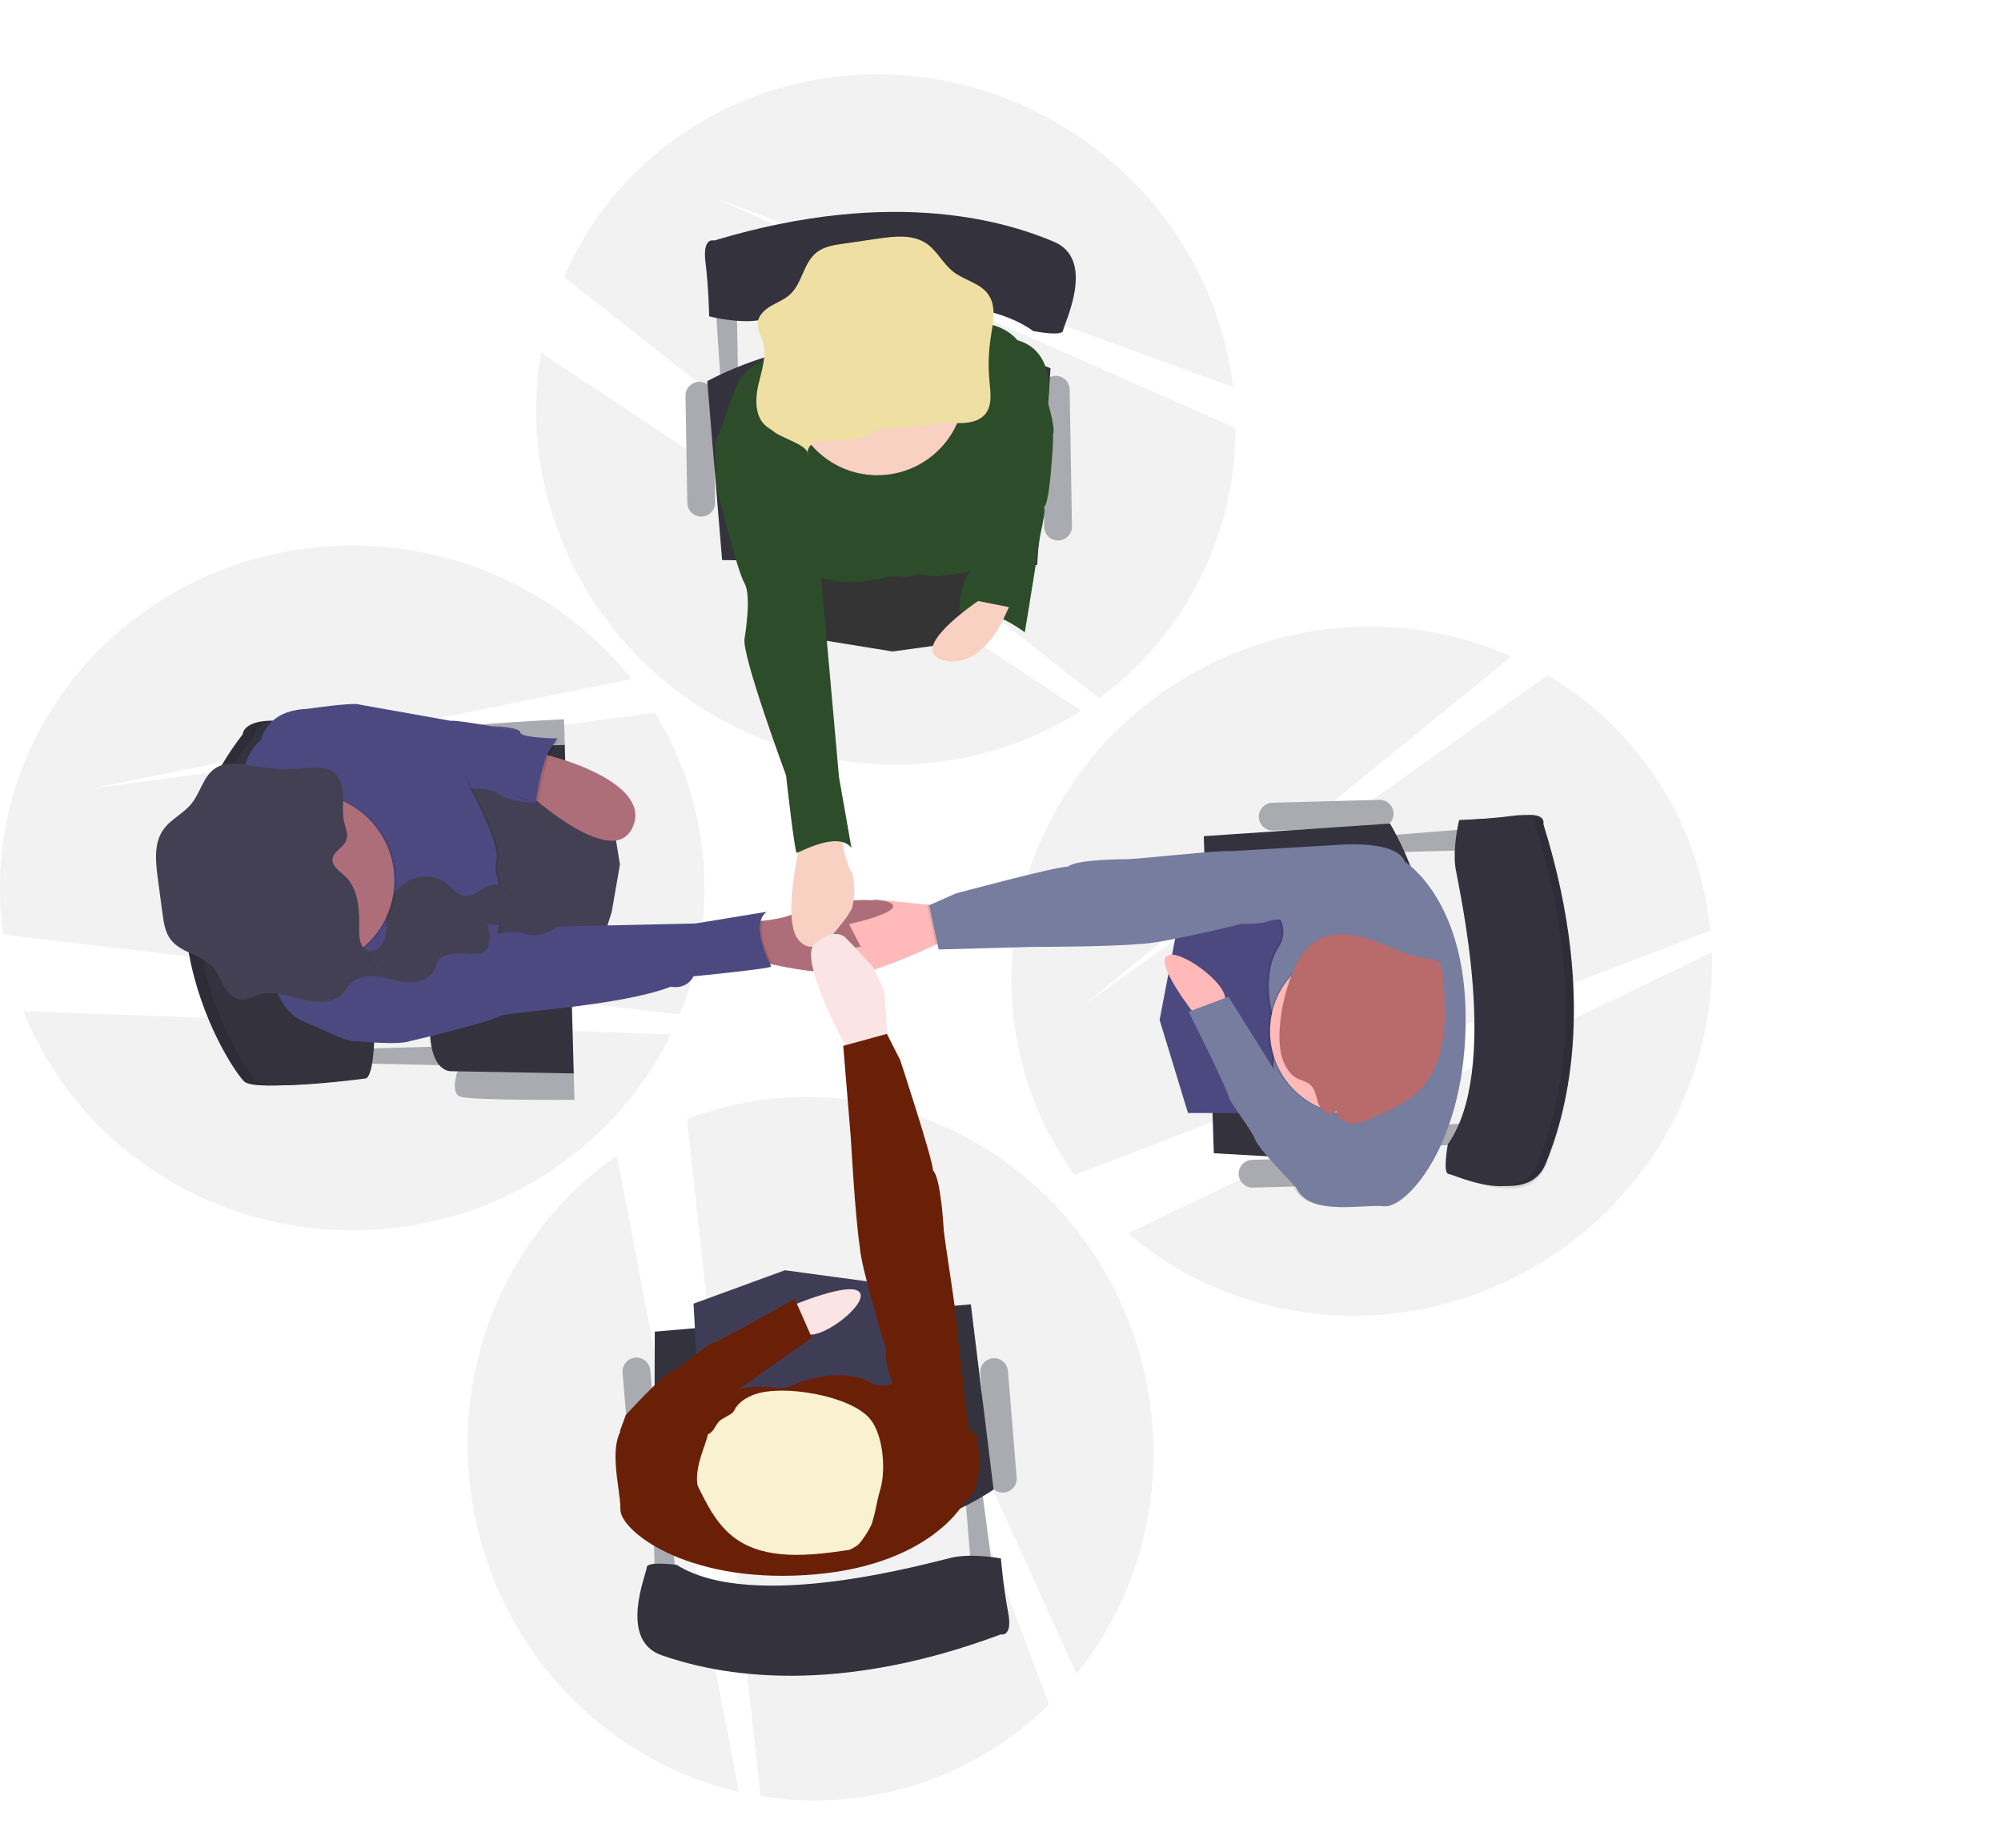 <?xml version="1.0" encoding="UTF-8"?> <svg xmlns="http://www.w3.org/2000/svg" width="7540" height="6963" viewBox="0 0 7540 6963" fill="none"> <path d="M2560.91 3822.98C2635.93 3639.12 2666.55 3440.98 2650.39 3243.82C2634.24 3046.65 2571.74 2855.72 2467.73 2685.73L343.535 2971.63L2379.19 2559.24C2255.34 2402.5 2096.05 2275.57 1913.64 2188.28C1731.23 2100.98 1530.61 2055.66 1327.29 2055.83C594.25 2055.83 0 2633.48 0 3346.05C0.015 3404.94 4.142 3463.76 12.354 3522.11L2560.91 3822.98Z" fill="#F2F2F2"></path> <path d="M87.972 3810.63C279.949 4293.66 762.437 4636.33 1327.38 4636.33C1857.5 4636.33 2315.01 4334.6 2528.03 3898.31L87.972 3810.63Z" fill="#F2F2F2"></path> <path d="M4141.32 2631.37C4301.31 2513.75 4430.89 2360.76 4520.07 2184.18C4609.25 2007.59 4655.66 1812.13 4655.72 1612.83L2694.86 747.413L4646.27 1458.73C4622.49 1260.39 4552.92 1068.96 4442.95 899.256C4332.97 729.557 4185.54 586.141 4012.07 480.109C3386.91 97.316 2578.47 279.636 2206.37 887.333C2175.63 937.565 2148.43 989.886 2124.96 1043.94L4141.32 2631.37Z" fill="#F2F2F2"></path> <path d="M2038.79 1329.48C1950.28 1841.67 2182.81 2385.86 2664.61 2680.87C3116.7 2957.7 3664.45 2939.29 4073.95 2678.45L2038.79 1329.48Z" fill="#F2F2F2"></path> <path d="M6444.3 3507.03C6425.05 3309.39 6359.85 3119.8 6253.72 2952.85C6147.59 2785.9 6003.35 2646.06 5832.13 2544.08L4085.61 3786.5L5694.86 2473.39C5512.26 2392.38 5312.18 2354.26 5110.11 2361.98C4908.04 2369.69 4709.4 2423.04 4529.56 2517.89C3880.9 2859.33 3624.11 3647.29 3956.02 4277.83C3983.46 4329.94 4014.51 4380.07 4048.96 4427.88L6444.3 3507.03Z" fill="#F2F2F2"></path> <path d="M2865.38 6768.38C3061.35 6800.4 3261.32 6785.93 3449.88 6726.1C3638.44 6666.27 3810.57 6562.66 3953 6423.27L3199.36 4416.79L4056.49 6308.69C4181.56 6152.93 4269.66 5969.29 4313.96 5771.98C4358.25 5574.67 4357.57 5368.99 4311.95 5170.87C4148.04 4456.38 3452.14 4006.34 2757.61 4165.67C2700.21 4178.86 2643.8 4196.03 2588.76 4217.08L2865.38 6768.38Z" fill="#F2F2F2"></path> <path d="M4250.26 4647.97C4645.13 4985.97 5231.69 5064.47 5731.61 4801.32C6200.71 4554.4 6465.02 4074.29 6450.3 3589L4250.26 4647.97Z" fill="#F2F2F2"></path> <path d="M2324.46 4355.3C1896.59 4650.42 1670.47 5197.32 1796.8 5747.96C1915.33 6264.65 2311.73 6643.12 2784.6 6753.19L2324.46 4355.3Z" fill="#F2F2F2"></path> <path d="M5276 3210.93L5561.21 3203.13L5558.99 3122.03L5253.25 3146.11L5276 3210.93Z" fill="#AAABB0"></path> <path d="M3638.75 5657.38L3662.09 5941.74L3742.95 5935.1L3702.23 5631.13L3638.75 5657.38Z" fill="#AAABB0"></path> <path d="M2780.75 1415.47L2775.95 1130.2L2694.83 1131.56L2715.69 1437.54L2780.75 1415.47Z" fill="#AAABB0"></path> <path d="M5251.77 4320.73L5536.98 4312.93L5534.76 4231.76L5229.02 4255.83L5251.77 4320.73Z" fill="#AAABB0"></path> <path d="M2461.95 5715.59L2468.75 6000.83L2549.94 5998.89L2526.93 5693.07L2461.95 5715.59Z" fill="#AAABB0"></path> <path d="M4794.35 3025.1C4765.43 3025.89 4742.63 3049.96 4743.42 3078.86C4744.21 3107.75 4768.29 3130.54 4797.21 3129.75L5200.18 3118.73C5229.1 3117.94 5251.9 3093.87 5251.11 3064.97C5250.32 3036.07 5226.23 3013.28 5197.31 3014.08L4794.35 3025.1Z" fill="#AAABB0"></path> <path d="M3798.04 5166.31C3795.67 5137.48 3770.39 5116.02 3741.58 5118.39C3712.77 5120.76 3691.33 5146.05 3693.7 5174.88L3726.68 5576.65C3729.05 5605.48 3754.32 5626.94 3783.14 5624.57C3811.95 5622.2 3833.39 5596.91 3831.02 5568.08L3798.04 5166.31Z" fill="#AAABB0"></path> <path d="M2589.85 1895.14C2590.34 1924.07 2614.16 1947.12 2643.07 1946.63C2671.97 1946.15 2695.01 1922.31 2694.53 1893.38L2687.75 1490.32C2687.26 1461.39 2663.44 1438.34 2634.53 1438.82C2605.62 1439.31 2582.59 1463.15 2583.07 1492.08L2589.85 1895.14Z" fill="#AAABB0"></path> <path d="M4718.49 4370.68C4689.57 4371.47 4666.77 4395.54 4667.56 4424.44C4668.35 4453.34 4692.43 4476.13 4721.35 4475.33L5236.82 4461.24C5265.73 4460.45 5288.54 4436.38 5287.75 4407.48C5286.96 4378.58 5262.87 4355.79 5233.95 4356.58L4718.49 4370.68Z" fill="#AAABB0"></path> <path d="M2450.32 5163.96C2447.95 5135.13 2422.68 5113.67 2393.86 5116.03C2365.05 5118.4 2343.61 5143.69 2345.98 5172.52L2388.17 5686.45C2390.54 5715.29 2415.81 5736.74 2444.63 5734.38C2473.44 5732.01 2494.88 5706.72 2492.51 5677.89L2450.32 5163.96Z" fill="#AAABB0"></path> <path d="M3934.56 1985.17C3935.05 2014.09 3958.87 2037.15 3987.78 2036.66C4016.69 2036.17 4039.72 2012.33 4039.24 1983.41L4030.57 1467.82C4030.08 1438.9 4006.26 1415.84 3977.35 1416.33C3948.44 1416.81 3925.41 1440.66 3925.89 1469.58L3934.56 1985.17Z" fill="#AAABB0"></path> <path d="M1700.18 2866.08C1700.18 2866.08 1652.81 2762.65 1696.89 2745.73C1740.97 2728.81 2125.43 2710.43 2125.43 2710.43L2128.15 2809.91L1700.18 2866.08Z" fill="#AAABB0"></path> <path d="M1731.53 4012.31C1731.53 4012.31 1689.88 4118.26 1734.83 4132.75C1779.77 4147.23 2164.66 4144.56 2164.66 4144.56L2161.94 4045.09L1731.53 4012.31Z" fill="#AAABB0"></path> <path d="M1349.02 4007.14L1668.73 4014.11L1666.8 3943.45L1339.67 3952.4L1349.02 4007.14Z" fill="#AAABB0"></path> <path d="M2161.94 4045.09L1700.77 4036.73C1700.77 4036.73 1598.93 4047.37 1623.54 3797.95C1648.14 3548.53 1691.04 2819.19 1691.04 2819.19L2128.08 2807.24L2161.94 4045.09Z" fill="#33323D"></path> <path d="M4536 3151L5237.5 3103.5C5237.5 3103.5 5600.53 3681.32 5316.06 4388.36L4573.8 4345.8L4536 3151Z" fill="#33323D"></path> <path d="M3658.23 4915.22L3743.92 5613.08C3743.92 5613.08 3186.76 6007.08 2465.26 5761.6L2467.27 5018.13L3658.23 4915.22Z" fill="#33323D"></path> <path d="M2721 2110.5L2665 1436.5C2665 1436.5 3254.53 1095.92 3958.53 1387.82L3908.16 2129.58L2721 2110.5Z" fill="#33323D"></path> <path d="M1804.2 3607.04L2259.17 3581.55L2305 3436.5L2336 3258L2305 3066.5L2220.5 2919.5L1636.45 2833.8L1804.2 3607.04Z" fill="#444053"></path> <path d="M2911.24 2023.09L3104 2413L3363 2455L3669.46 2413L3669.46 1796.94L2911.24 2023.09Z" fill="#343434"></path> <path d="M5240.46 3430.52L4444.38 3452.29L4369.5 3843.5L4476.5 4194.2L5261.35 4194.2L5240.46 3430.52Z" fill="#4C4981"></path> <path d="M3417.55 5633.88L3352.39 4840.17L2957.68 4786.74L2613.34 4912.7L2656.15 5696.38L3417.55 5633.88Z" fill="#3F3D56"></path> <path d="M4505.12 3826.91C4505.12 3826.91 4352.94 3636.11 4396.51 3602.47C4440.08 3568.83 4635.57 3711.8 4614.92 3772.8C4594.28 3833.81 4505.12 3826.91 4505.12 3826.91Z" fill="#FFB9B9"></path> <path d="M2981.64 4921.24C2981.64 4921.24 3202.53 4827.33 3238.5 4869C3274.47 4910.67 3103.7 5045.22 3041.66 5027.94C2979.62 5010.65 2981.64 4921.24 2981.64 4921.24Z" fill="#FAE4E4"></path> <path d="M1332.3 4065.19C1332.3 4065.19 966.994 4114.47 921.486 4076.43C875.979 4038.39 436.526 3390.44 914.43 2767.13C914.43 2767.13 915.526 2709.51 1046.6 2716.37C1129.55 2720.26 1212.67 2717.57 1295.19 2708.32C1295.19 2708.32 1425.29 4018.1 1332.3 4065.19Z" fill="#33323D"></path> <path opacity="0.1" d="M1332.3 4065.19C1332.3 4065.19 966.994 4114.47 921.486 4076.43C875.979 4038.39 436.526 3390.44 914.43 2767.13C914.43 2767.13 915.526 2709.51 1046.6 2716.37C1129.55 2720.26 1212.67 2717.57 1295.19 2708.32C1295.19 2708.32 1425.29 4018.1 1332.3 4065.19Z" fill="black"></path> <path d="M1379.41 4063.9C1379.41 4063.9 1014.1 4113.18 968.589 4075.14C923.081 4037.1 483.629 3389.15 961.533 2765.84C961.533 2765.84 962.628 2708.22 1093.7 2715.09C1176.65 2718.98 1259.77 2716.28 1342.29 2707.03C1342.29 2707.03 1472.39 4016.81 1379.41 4063.9Z" fill="#33323D"></path> <path d="M1356.6 2655.49C1330.1 2643.17 1100.5 2680 1100.5 2680L1274.97 2830.57L1747.67 2973.52C1747.67 2973.52 1841.54 2961.44 1879.06 2991.85C1916.58 3022.25 2018.85 3027.31 2018.85 3027.31C1982.21 2931.43 2101.17 2782.83 2101.17 2782.83C2101.17 2782.83 1961.41 2781.02 1960.85 2760.37C1960.28 2739.72 1854.5 2736 1854.5 2736C2101.17 2782.83 1727.77 2710.24 1698.47 2716.38L1356.6 2655.49Z" fill="#4C4981"></path> <path d="M3929.65 1453.49C3929.65 1453.49 3980.03 1608.03 3968.44 1634.86C3968.44 1682 3963.22 1734.8 3963.22 1734.8C3963.22 1734.8 3953.08 1905.79 3932.42 1912.11C3941.89 1911.59 3931.54 1962.19 3919.77 2016.7C3914.08 2055.86 3907.02 2101.69 3899.81 2147.41C3881.19 2265.39 3861.52 2382.64 3861.52 2382.64C3861.52 2382.64 3709.72 2267.78 3614.88 2307.03C3614.88 2307.03 3617.14 2204.66 3646.5 2166.32C3675.87 2127.98 3661.23 2034.48 3661.23 2034.48L3791.19 1558.05L3929.65 1453.49Z" fill="#2D4C29"></path> <path d="M3360.51 3407.34C3399.04 3440.3 3199.23 3482.46 3199.23 3482.46C3199.23 3482.46 3335.33 3575.61 3248.1 3640.85C3187.67 3686.03 3012.13 3656.5 2910.1 3634.38C2864.74 3624.46 2833.86 3615.88 2833.86 3615.88L2806.44 3475.21C2806.44 3475.21 2837.21 3473.9 2874.49 3469.73C2924.85 3464.11 2987.25 3453.21 3001.71 3433.25C3026.75 3398.08 3321.66 3374.3 3360.51 3407.34Z" fill="#AE6E79"></path> <path d="M3211.54 3420.96C3186.17 3467.66 3164.62 3488.46 3164.62 3488.46C3164.62 3488.46 3073.05 3625.63 3006.81 3539.16C2960.93 3479.25 2988.43 3303.39 3009.37 3201.11C3018.76 3155.63 3026.98 3124.66 3026.98 3124.66L3167.33 3095.62C3167.33 3095.62 3169 3126.36 3173.59 3163.59C3179.79 3213.89 3193.76 3265.96 3211.54 3290.38C3228.26 3372.46 3211.54 3405.96 3211.54 3420.96Z" fill="#F9D1C3"></path> <path opacity="0.1" d="M1011.67 3544.88C1011.67 3544.88 1015.81 3791 1148.25 3847.56C1280.68 3904.12 1325.35 3905.57 1346.87 3928.55C1368.4 3951.53 1470.73 3668.56 1470.73 3668.56L1920.44 3643.14C1920.44 3643.14 1863.27 3589.7 1886.04 3500.06C1908.81 3410.42 1880.53 3298.53 1880.53 3298.53C1880.53 3298.53 1871.17 3304.05 1878.67 3230.46C1886.16 3156.88 1756.85 2927.38 1756.85 2927.38C1756.85 2927.38 1559.86 2928.92 1518.08 2935.25C1476.3 2941.58 1163.56 2778.7 1163.56 2778.7C1163.56 2778.7 1031.71 2648.74 990.989 2788.6C990.989 2788.6 918.379 2839.69 922.538 2965.91C926.698 3092.14 1011.67 3544.88 1011.67 3544.88Z" fill="black"></path> <path d="M1003.82 3545.09C1003.82 3545.09 1007.96 3791.21 1140.4 3847.77C1272.83 3904.33 1302.5 3924.5 1345 3924.5C1418 3924.5 1462.88 3668.77 1462.88 3668.77L1912.59 3643.35C1912.59 3643.35 1855.42 3589.92 1878.19 3500.28C1900.96 3410.64 1872.68 3298.75 1872.68 3298.75C1872.68 3298.75 1863.32 3304.27 1870.82 3230.68C1878.31 3157.09 1749 2927.6 1749 2927.6C1749 2927.6 1597.34 2840.14 1555.64 2846.46C1513.94 2852.79 1192.09 2673.11 1192.09 2673.11C1192.09 2673.11 1023.86 2648.87 983.137 2788.82C983.137 2788.82 910.527 2839.91 914.687 2966.13C918.846 3092.35 1003.82 3545.09 1003.82 3545.09Z" fill="#4C4981"></path> <path d="M3077.45 1311.34C3077.45 1311.34 2831.39 1318.32 2776.37 1451.4C2721.34 1584.48 2720.41 1629.16 2697.68 1650.95C2674.95 1672.74 2959.09 1771.79 2959.09 1771.79L2989.71 2221.18C2989.71 2221.18 3042.48 2163.4 3132.37 2185.13C3222.27 2206.86 3333.83 2177.28 3333.83 2177.28C3333.83 2177.28 3328.2 2167.99 3401.87 2174.64C3475.54 2181.28 3703.52 2049.32 3703.52 2049.32C3703.52 2049.32 3789.23 1896.66 3782.42 1855.03C3775.61 1813.41 3951.56 1489.51 3951.56 1489.51C3951.56 1489.51 3973.84 1321 3833.44 1281.9C3833.44 1281.9 3781.51 1209.89 3655.34 1215.51C3529.18 1221.13 3077.45 1311.34 3077.45 1311.34Z" fill="#2D4C29"></path> <path opacity="0.1" d="M2874.24 3469.11C2858.91 3523.51 2898.28 3607.13 2910.17 3633.75C2864.8 3623.83 2833.92 3615.25 2833.92 3615.25L2806.51 3474.58C2806.51 3474.58 2837.27 3473.5 2874.24 3469.11Z" fill="black"></path> <path d="M1343 3923.11L1313.5 3851L1482.78 3621.09L1784.42 3544.72C1784.42 3544.72 1919.26 3493.82 1977.52 3518.46C2035.78 3543.11 2099.89 3491.55 2099.89 3491.55L2620.69 3479.97L2889.2 3435.94C2822.5 3484.9 2905.16 3634.52 2905.37 3642.37C2905.59 3650.22 2613.02 3679.2 2613.02 3679.2C2613.02 3679.2 2590.83 3729.62 2527.67 3718.22C2341.5 3790.5 1930.5 3812.5 1887.37 3827.34C1839.1 3854.91 1545.8 3923.11 1545.8 3923.11C1499.13 3940.1 1343 3923.11 1343 3923.11Z" fill="#4C4981"></path> <path d="M2697.68 1650.95L2773.49 1648L3007 1791.14L3086.85 2091.88L3161.27 2927.34L3208.4 3195.32C3158.67 3129.2 3010.03 3213.58 3002.18 3213.88C2994.33 3214.19 2961.97 2921.98 2961.97 2921.98C2961.97 2921.98 2794.77 2470.01 2805.44 2406.72C2805.44 2406.72 2833.55 2246.04 2805.44 2198.09C2777.32 2150.14 2705.73 1857.65 2705.73 1857.65C2688.2 1811.18 2697.68 1650.95 2697.68 1650.95Z" fill="#2D4C29"></path> <path d="M5487.05 4310.83C5487.05 4310.83 5466.51 4421.39 5490.13 4423.33C5513.75 4425.28 5758.04 4546.98 5824.32 4385.36C5890.61 4223.74 6030.7 3793.13 5815.46 3104.94C5815.46 3104.94 5829.95 3060.08 5733.44 3073.17C5636.93 3086.26 5529.61 3089.19 5529.61 3089.19C5529.61 3089.19 5503.66 3194.71 5516.33 3272.93C5529 3351.15 5686.32 4030.39 5487.05 4310.83Z" fill="#33323D"></path> <path opacity="0.1" d="M5487.05 4320.83C5487.05 4320.83 5466.51 4431.39 5490.13 4433.33C5513.75 4435.28 5758.04 4556.98 5824.32 4395.36C5890.61 4233.74 6030.7 3803.13 5815.46 3114.94C5815.46 3114.94 5829.95 3070.08 5733.44 3083.17C5636.93 3096.26 5529.61 3099.19 5529.61 3099.19C5529.61 3099.19 5503.66 3204.71 5516.33 3282.93C5529 3361.15 5686.32 4040.39 5487.05 4320.83Z" fill="black"></path> <path d="M5455.65 4311.69C5455.65 4311.69 5435.11 4422.25 5458.73 4424.19C5482.35 4426.14 5726.63 4547.84 5792.92 4386.22C5859.21 4224.6 5999.29 3793.98 5784.06 3105.8C5784.06 3105.8 5798.55 3060.94 5702.04 3074.03C5605.53 3087.12 5498.21 3090.05 5498.21 3090.05C5498.21 3090.05 5472.26 3195.57 5484.93 3273.79C5497.6 3352.01 5654.92 4031.25 5455.65 4311.69Z" fill="#33323D"></path> <path d="M2549.43 5896.8C2549.43 5896.8 2437.92 5882.32 2437.26 5906.01C2436.61 5929.71 2328.41 6180.26 2493.41 6237.64C2658.4 6295.01 3096.01 6411.4 3771.43 6158.96C3771.43 6158.96 3817.02 6170.97 3798.69 6075.32C3780.35 5979.67 3771.57 5872.67 3771.57 5872.67C3771.57 5872.67 3664.79 5852.52 3587.38 5869.43C3509.96 5886.35 2840.32 6080.48 2549.43 5896.8Z" fill="#33323D"></path> <path d="M3893.33 1247.53C3893.33 1247.53 4003.67 1269.24 4005.86 1245.64C4008.06 1222.04 4132.32 979.048 3971.41 911.062C3810.5 843.077 3381.38 698.463 2690.97 906.435C2690.97 906.435 2646.26 891.478 2658.33 988.122C2670.41 1084.77 2672.21 1192.11 2672.21 1192.11C2672.21 1192.11 2777.45 1219.16 2855.8 1207.32C2934.15 1195.48 3615.01 1045.32 3893.33 1247.53Z" fill="#33323D"></path> <path d="M1426.35 3680.46C1464.92 3686.16 1502.24 3700.46 1541.16 3701.75C1580.09 3703.05 1623.88 3686.84 1638.13 3650.55C1640.84 3640.45 1644.52 3630.65 1649.11 3621.26C1658.07 3607.18 1675.5 3601.05 1691.91 3597.69C1713.09 3593.26 1734.78 3591.74 1756.37 3593.18C1778.09 3594.55 1801.53 3598.54 1820.16 3587.35C1853.17 3567.67 1846.88 3518.89 1836.44 3481.94L1935.95 3492.02C1943.82 3492.83 1952.71 3493.21 1957.89 3487.34C1959.73 3484.58 1960.99 3481.48 1961.6 3478.22C1962.21 3474.97 1962.17 3471.62 1961.46 3468.38C1958.54 3436.09 1953.15 3402.93 1935.36 3375.68C1917.56 3348.43 1885.28 3328.65 1853.47 3334.79C1816.59 3341.92 1788.2 3381.04 1750.84 3376.88C1721.92 3373.66 1702.86 3345.98 1680.21 3328.05C1638.79 3295.64 1577.19 3295.52 1532.06 3323.07C1486.94 3350.62 1459.91 3402.2 1456.16 3454.63C1454.04 3483.68 1458.4 3513.73 1449.1 3541.24C1445.88 3550.82 1440.49 3559.52 1433.35 3566.66C1426.22 3573.81 1417.53 3579.21 1407.96 3582.44" fill="#444053"></path> <path d="M3304.09 3389.86L3497.51 3409.64L3571.96 3417.27L3590.74 3529.34C3590.74 3529.34 3565 3542.22 3525.44 3560.51C3405.34 3616.04 3157.44 3721.19 3112.62 3665.37C3052.93 3591.19 3243.51 3567.51 3243.51 3567.51L3199.22 3482.3L3304.09 3389.86Z" fill="#FFB9B9"></path> <path d="M3331.9 3737.65L3345.95 3927.39L3342.4 4002.14L3231.51 4027.01C3231.51 4027.01 3217.25 4002.02 3196.83 3963.5C3134.83 3846.61 3016.32 3604.82 3069.6 3557.03C3140.42 3493.37 3182.46 3530.12 3182.46 3530.12L3226.93 3575.46L3292.41 3647.32L3331.9 3737.65Z" fill="#FAE4E4"></path> <path opacity="0.1" d="M1493.58 3309.12C1488.62 3127.75 1337.57 2984.74 1156.21 2989.7C974.846 2994.66 831.843 3145.71 836.804 3327.08C841.765 3508.46 992.81 3651.47 1174.17 3646.51C1355.54 3641.54 1498.54 3490.49 1493.58 3309.12Z" fill="black"></path> <path d="M1485.73 3309.33C1480.77 3127.96 1329.72 2984.95 1148.36 2989.91C966.995 2994.87 823.993 3145.92 828.953 3327.3C833.914 3508.67 984.959 3651.68 1166.32 3646.72C1347.69 3641.76 1490.69 3490.71 1485.73 3309.33Z" fill="#AE6E79"></path> <path d="M3318.76 1790.48C3500.07 1783.42 3641.32 1630.73 3634.26 1449.44C3627.21 1268.14 3474.51 1126.9 3293.21 1133.96C3111.9 1141.01 2970.65 1293.7 2977.71 1475C2984.77 1656.29 3137.46 1797.54 3318.76 1790.48Z" fill="#F9D1C3"></path> <path d="M1408.11 3582.44C1399.71 3584.9 1390.72 3584.34 1382.69 3580.85C1356.37 3569.08 1353.12 3533.58 1353.66 3504.73C1354.95 3436.89 1353.31 3362.53 1309.07 3310.71C1290.89 3289.21 1246.02 3265.84 1253.54 3233.66C1260.22 3205.04 1298.45 3192.13 1306.19 3162.29C1311.81 3140.69 1301.31 3118.74 1296.55 3097.03C1289.49 3065.8 1293.79 3033.47 1293.16 3001.59C1292.52 2969.71 1285.53 2935.25 1261.62 2914.14C1229.41 2885.64 1180.48 2891.77 1137.53 2895.53C1082.04 2900.27 1026.18 2898.03 971.261 2888.85C916.643 2879.65 855.431 2864.91 809.698 2896.17C766.124 2925.96 755.575 2985.49 722.688 3026.85C692.321 3065.55 642.547 3086.95 614.514 3127.71C579.229 3179.03 586.359 3247.27 594.41 3308.96L612.37 3442.82C617.007 3477.34 622.153 3513.27 643.579 3541.2C682.197 3591.61 759.718 3596.56 801.793 3644.12C820.442 3665.29 830.15 3692.76 844.329 3717.12C858.508 3741.48 880.515 3764.77 908.54 3766.83C932.156 3768.54 953.554 3755.23 976.072 3748.4C1029.84 3732.24 1086.2 3753.64 1141.17 3766.83C1196.13 3780.02 1262.47 3781.03 1297.49 3737.41C1304.63 3728.57 1310.01 3718.37 1317.48 3709.76C1342.99 3680.23 1387.23 3675.09 1425.73 3680.72" fill="#444053"></path> <path d="M3044.79 1716.03C3043.64 1712.3 3043.1 1708.44 3043.15 1704.6C3029.52 1672.28 2943.2 1649.47 2916.42 1626.87C2907.73 1619.51 2897.46 1614.25 2888.54 1607.21C2844.52 1572.69 2844.77 1506.35 2857.32 1451.24C2869.87 1396.13 2890.62 1339.52 2873.83 1285.94C2866.75 1263.5 2853.19 1242.26 2854.63 1218.63C2856.37 1190.58 2879.39 1168.3 2903.59 1153.84C2927.78 1139.38 2955.14 1129.36 2976.1 1110.47C3023.17 1067.84 3027.22 990.271 3077.18 951.073C3104.86 929.325 3140.72 923.763 3175.19 918.728L3308.83 899.221C3370.42 890.457 3438.57 882.538 3490.31 917.227C3531.39 944.786 3553.36 994.31 3592.41 1024.23C3634.14 1056.63 3693.79 1066.49 3724.08 1109.72C3755.87 1155.09 3741.84 1216.47 3733.28 1271.19C3724.73 1326.21 3723.13 1382.09 3728.51 1437.52C3732.78 1480.42 3739.47 1529.28 3711.35 1561.82C3690.51 1585.97 3656.14 1593.36 3624.27 1594.37C3592.4 1595.37 3560.02 1591.44 3528.87 1598.86C3507.21 1603.87 3337.02 1619.22 3315.35 1613.86C3264.04 1658.69 3189.71 1661.19 3121.86 1660.69C3093 1660.47 3057.54 1664.13 3046.07 1690.6C3044.19 1695.06 3043.22 1699.82 3043.15 1704.6C3044.71 1708.28 3045.32 1712.09 3044.79 1716.03Z" fill="#F0DFA3"></path> <path d="M3359.91 3405.54C3350.02 3397.41 3325.06 3392.51 3292.24 3390.19L3178.14 3486.96C3178.14 3486.96 3403.23 3441.13 3359.91 3405.54Z" fill="#AE6E79"></path> <path opacity="0.1" d="M5285.26 3247.29C5285.26 3247.29 5526.86 3394.36 5514.55 3874.83C5503.36 4327.45 5286.99 4554.14 5208.2 4545.77C5129.4 4537.4 4939.4 4581.96 4881.8 4486.66C4848.47 4431.39 4865.29 4357 4885.37 4304.28C4892.19 4286.07 4893.72 4266.3 4889.76 4247.26C4885.81 4228.22 4876.54 4210.69 4863.03 4196.71C4818.78 4150.23 4767.99 4062.68 4802.23 3921.34C4806.55 3903.15 4805.67 3884.12 4799.7 3866.41C4780.29 3808.49 4745.55 3670.29 4811.48 3567.53C4822.04 3551.28 4827.75 3532.37 4827.96 3513C4828.17 3493.63 4822.86 3474.6 4812.66 3458.13L4811.75 3456.74C4781.65 3410.42 5047.82 3183.15 5047.82 3183.15C5047.82 3183.15 5256.9 3166.91 5285.26 3247.29Z" fill="black"></path> <path d="M5293.11 3247.08C5293.11 3247.08 5534.71 3394.15 5522.4 3874.61C5511.21 4327.23 5294.84 4553.93 5216.05 4545.56C5137.25 4537.18 4947.25 4581.74 4889.65 4486.44C4856.32 4431.18 4873.14 4356.79 4893.22 4304.07C4900.04 4285.86 4901.57 4266.09 4897.61 4247.05C4893.65 4228.01 4884.39 4210.48 4870.87 4196.49C4826.63 4150.01 4775.84 4062.46 4810.08 3921.12C4814.4 3902.94 4813.52 3883.91 4807.55 3866.2C4788.13 3808.27 4753.4 3670.08 4819.33 3567.32C4829.89 3551.07 4835.6 3532.16 4835.81 3512.79C4836.02 3493.41 4830.71 3474.38 4820.51 3457.92L4819.6 3456.53C4789.5 3410.21 5055.67 3182.94 5055.67 3182.94C5055.67 3182.94 5264.75 3166.69 5293.11 3247.08Z" fill="#767D9F"></path> <path d="M3638.03 5653.93C3638.03 5653.93 3512.03 5907.16 3032.26 5935.73C2580.32 5963.06 2336.06 5766.74 2337.7 5687.52C2339.35 5608.3 2278.8 5422.77 2368.86 5357.28C2421.09 5319.37 2496.64 5329.81 2550.88 5345.34C2569.6 5350.58 2589.43 5350.42 2608.06 5344.86C2626.7 5339.3 2643.38 5328.58 2656.16 5313.92C2698.71 5265.89 2781.63 5207.84 2925.37 5229.94C2943.85 5232.7 2962.74 5230.21 2979.88 5222.76C3035.94 5198.48 3170.69 5152.13 3278.68 5209.09C3295.76 5218.22 3315.09 5222.31 3334.41 5220.87C3353.73 5219.43 3372.24 5212.52 3387.78 5200.96L3389.09 5199.94C3432.68 5166.01 3681.75 5411.9 3681.75 5411.9C3681.75 5411.9 3715.72 5618.84 3638.03 5653.93Z" fill="#692007"></path> <path d="M4942.37 4498.04L4881.95 4472.27C4881.95 4472.27 4740.13 4328.13 4729.55 4294.4C4718.96 4260.67 4629.57 4149.96 4629 4128.99C4609.5 4073 4479 3812.5 4479 3812.5L4629 3756L4862.43 4128.99L4984.61 4287.42L4942.37 4498.04Z" fill="#767D9F"></path> <path d="M2335.36 5394.45L2357.8 5332.72C2357.8 5332.72 2493.99 5183.25 2527.09 5170.84C2560.19 5158.43 2665.87 5063.14 2686.77 5061.42C2741.62 5038.9 2994.61 4894.38 2994.61 4894.38L3059.21 5041.08L2699.5 5294.5L2547.97 5425.14L2335.36 5394.45Z" fill="#692007"></path> <path opacity="0.1" d="M5403.39 3877.86C5398.66 3705.12 5254.8 3568.91 5082.07 3573.64C4909.33 3578.36 4773.13 3722.23 4777.86 3894.97C4782.58 4067.72 4926.44 4203.92 5099.18 4199.2C5271.91 4194.48 5408.11 4050.61 5403.39 3877.86Z" fill="black"></path> <path d="M5411.24 3877.65C5406.51 3704.91 5262.65 3568.7 5089.92 3573.42C4917.18 3578.15 4780.99 3722.01 4785.71 3894.76C4790.43 4067.5 4934.29 4203.71 5107.03 4198.98C5279.76 4194.26 5415.96 4050.39 5411.24 3877.65Z" fill="#FFB9B9"></path> <path d="M4830.55 3983.26C4840.32 4015.84 4858.17 4047.72 4886.47 4062.97C4903.54 4072.17 4923.8 4074.99 4938.16 4088.58C4958.56 4107.83 4959.87 4141.18 4971.75 4167.65C4983.63 4194.11 5023.36 4210.71 5035.05 4184.14C5037.21 4211.43 5062.97 4230.99 5088.1 4233.68C5113.24 4236.37 5137.94 4226.19 5161.56 4216.35C5237.98 4184.25 5317.73 4149.78 5370.87 4082.17C5457.58 3972 5448.98 3809.76 5435.52 3665.33C5435.59 3653.5 5432.56 3641.85 5426.74 3631.55C5415.95 3616.13 5396.03 3614.71 5378.53 3612.6C5303.81 3603.72 5235.12 3565.21 5163.35 3540.78C5091.58 3516.34 5007.83 3507.79 4946.16 3553.95C4854.69 3621.9 4797.71 3874.01 4830.55 3983.26Z" fill="#B96B6B"></path> <path d="M2766.73 5314.91C2780.42 5285.81 2811.28 5266.26 2843.27 5254.73C2950.57 5215.97 3205.42 5259.12 3278.26 5346.75C3327.71 5405.81 3338.49 5536 3318 5609C3297.51 5681.99 3306.5 5668 3288 5731.5C3286.84 5749.09 3246.31 5811.38 3231.5 5823C3221.53 5829.37 3205.55 5840.87 3193.73 5841.45C3050.25 5862.77 2888.71 5880.2 2773.98 5799.63C2703.58 5750.26 2664.81 5672.51 2628.58 5597.95C2615 5527.5 2665.55 5431.01 2666.86 5405.77C2692.64 5392.46 2690.4 5378.92 2708.5 5357.5C2721.29 5342.42 2758.48 5332.45 2766.73 5314.91Z" fill="#FAF1D0"></path> <path opacity="0.1" d="M3497.5 3409.64L3571.96 3417.27L3590.73 3529.34C3590.73 3529.34 3565 3542.22 3525.44 3560.51L3493.24 3411.56L3497.5 3409.64Z" fill="black"></path> <path d="M5055.67 3182.86L5133.37 3246.26L4846.17 3471.43C4846.17 3471.43 4819.6 3456.45 4774.18 3473.4C4743.48 3483.54 4678.86 3481.27 4678.86 3481.27C4678.86 3481.27 4374.5 3557.26 4293.39 3557.26C4179.5 3568.29 3890.34 3568.29 3890.34 3568.29L3537.07 3577.95L3501.09 3411.35L3602 3366.71C3602 3366.71 3982.41 3264.38 4024.32 3265.82C4053.65 3237.78 4242.7 3237.78 4242.7 3237.78C4273.56 3239.22 4606.98 3201.8 4637.36 3207.42L5055.67 3182.86Z" fill="#767D9F"></path> <path d="M3654.76 5435.85L3595.69 5516.9L3355.19 5242.41C3355.19 5242.41 3368.71 5215.06 3349.3 5170.63C3337.51 5140.53 3336.24 5075.88 3336.24 5075.88C3336.24 5075.88 3243.77 4776.12 3239.34 4695.12C3222.12 4582.01 3206.35 4293.28 3206.35 4293.28L3177.44 3941.06L3341.83 3896.04L3391.9 3994.37C3391.9 3994.37 3514.83 4368.64 3515.67 4410.57C3545.27 4438.32 3555.58 4627.08 3555.58 4627.08C3555.83 4657.98 3611.38 4988.86 3607.42 5019.5L3654.76 5435.85Z" fill="#692007"></path> <g opacity="0.1"> <path opacity="0.1" d="M945.427 2889.32C991.623 2896.91 1038.49 2899.61 1085.25 2897.36C1046.33 2897.75 1007.45 2894.74 969.048 2888.36C934.003 2882.4 896.237 2874.63 861.511 2877.47C889.71 2879.59 917.741 2883.55 945.427 2889.32V2889.32Z" fill="black"></path> <path opacity="0.1" d="M1292.19 3710.21C1284.57 3718.83 1279.35 3729.03 1272.13 3737.87C1253.21 3761.33 1225.13 3771.76 1194.57 3774.48C1233.88 3775.68 1271.66 3766.64 1295.68 3737.22C1302.9 3728.38 1308.28 3718.18 1315.74 3709.57C1332.64 3691.53 1355.84 3680.71 1380.52 3679.36C1347.48 3677.98 1313.36 3685.59 1292.19 3710.21Z" fill="black"></path> <path opacity="0.1" d="M999.736 3743.28C983.118 3742.36 966.463 3744.25 950.473 3748.87C933.797 3753.88 917.613 3762.5 900.816 3765.94C902.621 3765.89 904.523 3766.47 906.492 3766.65C930.105 3768.28 951.504 3754.97 974.024 3748.22C982.412 3745.74 991.024 3744.08 999.736 3743.28V3743.28Z" fill="black"></path> <path opacity="0.1" d="M1235.78 2914.61C1259.93 2935.71 1266.69 2970.18 1267.32 3002.06C1267.96 3033.94 1263.66 3066.35 1270.8 3097.5C1275.79 3119.21 1286.21 3141.16 1280.44 3162.76C1272.69 3192.6 1234.47 3205.5 1227.79 3234.05C1220.19 3266.55 1265.06 3289.91 1283.24 3311.1C1327.08 3362.94 1328.72 3437.29 1327.83 3505.12C1327.28 3533.97 1330.53 3569.47 1356.93 3581.17C1364.94 3584.73 1373.96 3585.3 1382.35 3582.75L1400.05 3678.27C1407.96 3678.42 1415.85 3679.07 1423.67 3680.22L1405.27 3582.12C1396.89 3584.67 1387.86 3584.11 1379.86 3580.54C1353.45 3568.85 1350.2 3533.34 1350.75 3504.5C1352.04 3436.66 1350.4 3362.3 1306.16 3310.47C1287.97 3288.97 1243.1 3265.61 1250.71 3233.42C1257.31 3204.88 1295.61 3191.97 1303.36 3162.14C1308.9 3140.54 1298.48 3118.59 1293.72 3096.87C1286.58 3065.64 1290.88 3033.31 1290.24 3001.43C1289.61 2969.55 1282.62 2935.09 1258.71 2913.98C1234.8 2892.87 1199.93 2890.68 1166.05 2892.95C1192.38 2893.17 1216.86 2897.92 1235.78 2914.61Z" fill="black"></path> </g> <g opacity="0.1"> <path opacity="0.1" d="M1632.72 3631.06C1628.11 3640.44 1624.43 3650.25 1621.74 3660.35C1614.46 3677.6 1601 3691.5 1583.99 3699.33C1610.92 3692.7 1635.16 3677.11 1645.07 3651.85C1647.76 3641.75 1651.44 3631.94 1656.06 3622.56C1660.07 3616.54 1665.53 3611.61 1671.93 3608.22C1656.63 3611.78 1641.08 3617.94 1632.72 3631.06Z" fill="black"></path> <path opacity="0.1" d="M1820.06 3491.74C1830.23 3527.68 1836.31 3574.81 1806.16 3595.51C1813.54 3594.69 1820.67 3592.36 1827.11 3588.65C1856.87 3570.87 1854.71 3529.44 1846.29 3494.4L1820.06 3491.74Z" fill="black"></path> <path opacity="0.1" d="M1837.56 3344.5C1869.29 3338.6 1901.65 3358.46 1919.13 3385.48C1936.6 3412.5 1942.15 3445.89 1945.23 3478.18C1946.04 3483.3 1945.59 3488.55 1943.92 3493.46C1947.28 3494.84 1950.97 3495.22 1954.54 3494.54C1958.11 3493.86 1961.4 3492.15 1964.01 3489.63C1966.63 3487.11 1968.45 3483.88 1969.26 3480.33C1970.07 3476.79 1969.83 3473.09 1968.57 3469.68C1965.64 3437.39 1960.26 3404.23 1942.46 3376.98C1924.67 3349.73 1892.39 3329.87 1860.58 3336.09C1852.55 3337.82 1844.81 3340.65 1837.56 3344.5V3344.5Z" fill="black"></path> <path opacity="0.1" d="M1552.41 3317.41C1571.37 3312.1 1591.29 3311.18 1610.65 3314.74C1630.02 3318.29 1648.31 3326.22 1664.14 3337.93C1687.1 3355.84 1705.85 3383.53 1734.77 3386.75C1748.05 3387.72 1761.32 3384.62 1772.79 3377.85C1767.94 3378.69 1763 3378.83 1758.11 3378.25C1729.19 3375.04 1710.13 3347.35 1687.48 3329.43C1649.83 3299.98 1595.47 3297.22 1552.41 3317.41Z" fill="black"></path> </g> <g opacity="0.1"> <path opacity="0.1" d="M4983.84 4167.24C4972.04 4140.85 4970.73 4107.49 4950.25 4088.17C4935.89 4074.58 4915.62 4071.76 4898.64 4062.56C4870.26 4047.62 4852.49 4015.5 4842.72 3982.93C4809.88 3873.83 4866.78 3621.48 4957.39 3553.64C4984.82 3533.73 5017.54 3522.39 5051.4 3521.05C5012.22 3519.61 4973.67 3531.19 4941.77 3553.99C4851.15 3621.83 4794.25 3873.94 4827.1 3983.27C4836.87 4015.85 4854.63 4047.73 4883.01 4062.91C4900 4072.11 4920.27 4074.93 4934.62 4088.52C4955.03 4107.84 4956.33 4141.2 4968.21 4167.59C4977.17 4187.69 5002.39 4202.08 5018.88 4196.13C5011.29 4194.15 5004.23 4190.54 4998.17 4185.55C4992.12 4180.56 4987.23 4174.31 4983.84 4167.24V4167.24Z" fill="black"></path> <path opacity="0.1" d="M5099.79 4233.2C5074.58 4230.59 5048.9 4211.03 5046.74 4183.67C5045.62 4186.58 5043.86 4189.2 5041.6 4191.34C5039.33 4193.48 5036.61 4195.09 5033.65 4196.04C5037.8 4206.36 5044.7 4215.34 5053.59 4222.02C5062.48 4228.71 5073.03 4232.83 5084.1 4233.95C5090.51 4234.52 5096.96 4234.34 5103.33 4233.42C5102.15 4233.14 5100.97 4233.17 5099.79 4233.2Z" fill="black"></path> </g> <path d="M1964.81 2967.58C1964.81 2967.58 2303.52 3286.96 2382.77 3119.8C2462.03 2952.64 2096.63 2855.23 2096.63 2855.23L2013.49 2831.42L1964.81 2967.58Z" fill="#AE6E79"></path> <path d="M3685.59 2264.82C3685.59 2264.82 3411.73 2449.07 3554.32 2487.62C3696.91 2526.17 3781.2 2332.06 3781.2 2332.06L3801.78 2287.86L3685.59 2264.82Z" fill="#F9D1C3"></path> <path opacity="0.1" d="M1936.47 2997.11L2027.24 3035.25C2027.24 3035.25 2049.87 2834.28 2109.25 2790.78L1951.74 2819.92L1885.03 2851.2L1936.47 2997.11Z" fill="black"></path> <path d="M1928.41 2989.47L2019.17 3027.61C2019.17 3027.61 2041.8 2826.65 2101.18 2783.14L1943.67 2812.28L1876.96 2843.57L1928.41 2989.47Z" fill="#4C4981"></path> <path d="M3671.66 2151.42L3703.5 2058.26C3703.5 2058.26 3501.46 2049.42 3454 1993.15L3302.5 2151.42L3532 2172L3671.66 2151.42Z" fill="#2D4C29"></path> </svg> 